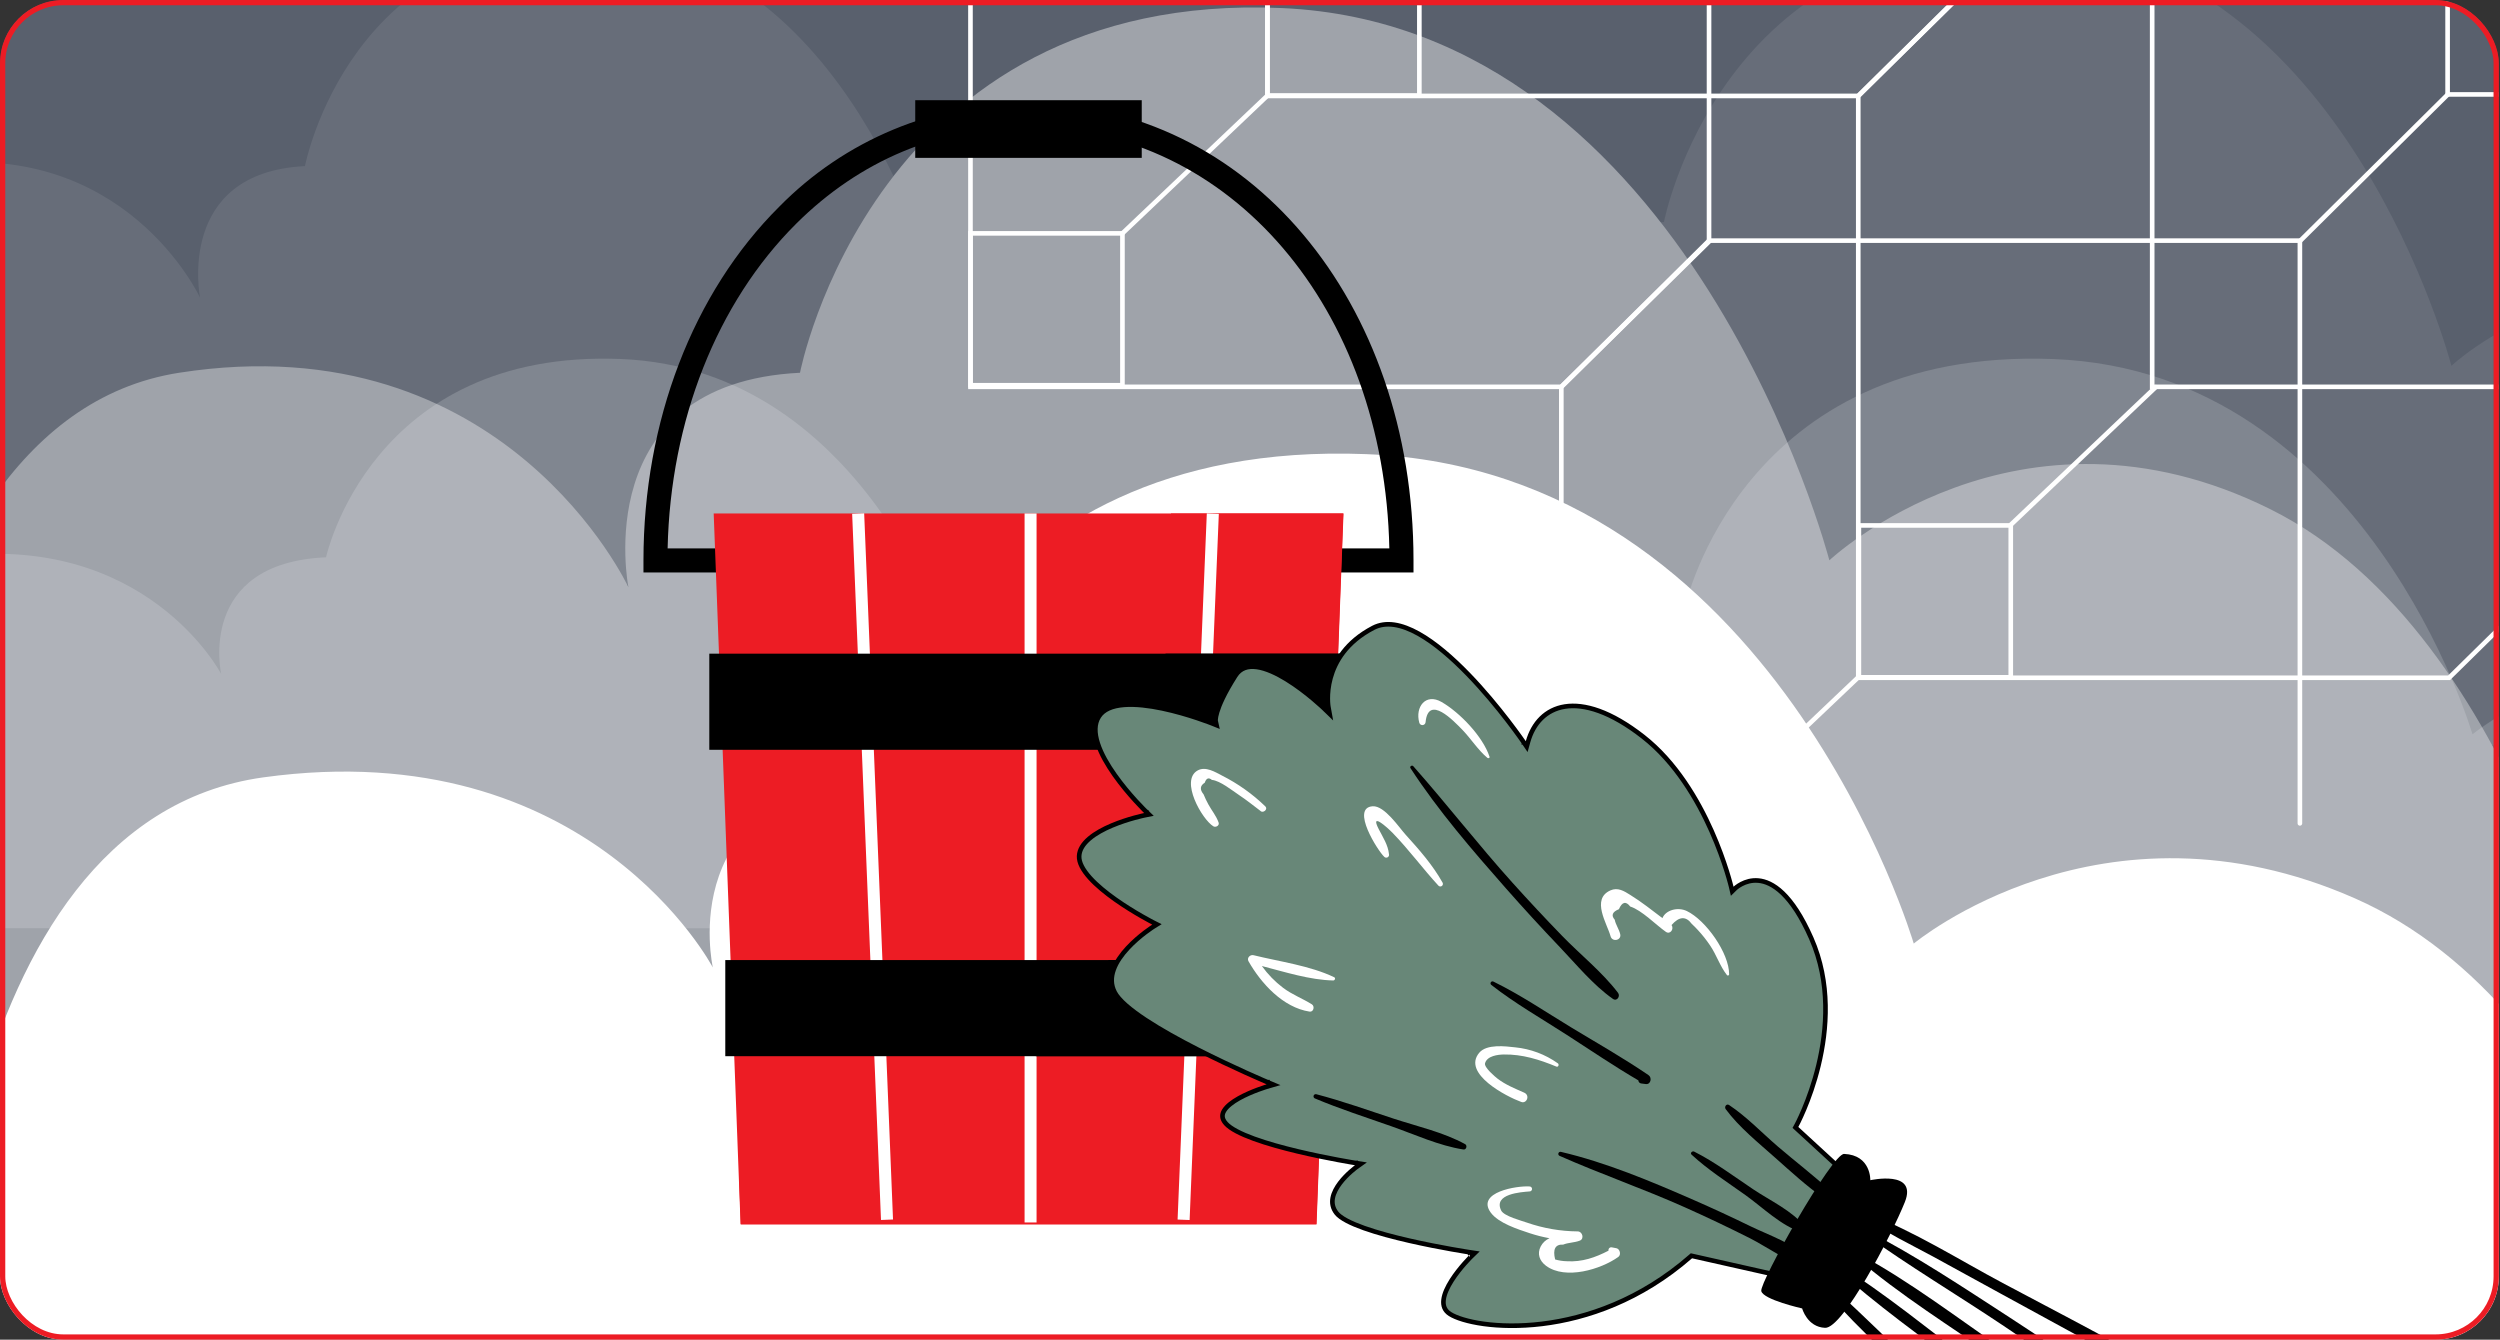 <?xml version="1.0" encoding="UTF-8"?> <svg xmlns="http://www.w3.org/2000/svg" width="474" height="254" viewBox="0 0 474 254" fill="none"><rect x="0" y="0" width="474" height="254" fill="#333333" stroke="none"/> <g clip-path="url(#clip0_83_2172)"> <mask id="mask0_83_2172" style="mask-type:alpha" maskUnits="userSpaceOnUse" x="0" y="0" width="474" height="254"> <rect width="473.782" height="254" rx="5.264" fill="#D9D9D9"></rect> </mask> <g mask="url(#mask0_83_2172)"> <rect width="473.782" height="254" rx="9" fill="#59606D"></rect> <path d="M268.306 -119.844L240.299 -92.123V18.189H352.326L380.333 -9.357V-119.844H268.306Z" stroke="white" stroke-width="0.877" stroke-linecap="round"></path> <path d="M380.333 -9.532L352.326 18.189V128.501H464.353L492.36 100.955V-9.532H380.333Z" stroke="white" stroke-width="0.877" stroke-linecap="round"></path> <path d="M436.06 -64.688L408.053 -36.967V73.345H520.08L548.087 45.799V-64.688H436.06Z" stroke="white" stroke-width="0.877" stroke-linecap="round"></path> <path d="M492.074 -120.13L464.067 -92.409V17.904H576.094L604.101 -9.643V-120.13H492.074Z" stroke="white" stroke-width="0.877" stroke-linecap="round"></path> <path d="M184 -36.967V73.345H296.027L324.034 45.799V-64.688H212.007" stroke="white" stroke-width="0.877" stroke-linecap="round"></path> <path d="M436.06 156.111V45.624H324.034L296.027 73.345V183.657H408.054" stroke="white" stroke-width="0.877" stroke-linecap="round"></path> <rect x="184.019" y="44.246" width="28.796" height="28.796" stroke="white" stroke-width="0.877"></rect> <rect x="240.313" y="-10.675" width="28.796" height="28.796" stroke="white" stroke-width="0.877"></rect> <rect x="352.444" y="99.626" width="28.796" height="28.796" stroke="white" stroke-width="0.877"></rect> <rect x="296.15" y="154.547" width="28.796" height="28.796" stroke="white" stroke-width="0.877"></rect> <path d="M212.834 44.225L240.294 18.14" stroke="white" stroke-width="0.877" stroke-linecap="round"></path> <path d="M324.965 154.405L352.425 128.32" stroke="white" stroke-width="0.877" stroke-linecap="round"></path> <path d="M381.259 99.484L408.72 73.399" stroke="white" stroke-width="0.877" stroke-linecap="round"></path> <path d="M436.18 45.601L464.099 17.911" stroke="white" stroke-width="0.877" stroke-linecap="round"></path> </g> <g opacity="0.84"> <path opacity="0.2" d="M182 202.937C182 202.937 182.446 121.561 229.404 115.062C276.712 108.508 294.591 142.695 294.591 142.695C294.591 142.695 288.665 116.415 319.487 115.062C319.487 115.062 330.153 65.75 389.408 68.08C448.663 70.41 468.786 139.225 468.786 139.225C468.786 139.225 496.05 116.415 532.782 132.67C569.513 148.925 581.371 202.953 581.371 202.953L182 202.937Z" fill="white"></path> <path opacity="0.2" d="M-48 175.987C-48 175.987 -47.644 110.863 -10.136 105.663C27.652 100.417 41.933 127.777 41.933 127.777C41.933 127.777 37.2 106.746 61.819 105.663C61.819 105.663 70.338 66.199 117.668 68.064C164.999 69.929 181.072 125 181.072 125C181.072 125 202.85 106.746 232.189 119.754C261.528 132.763 271 176 271 176L-48 175.987Z" fill="white"></path> </g> <path d="M-12 262C-12 262 -11.416 155.875 49.956 147.385C111.795 138.833 135.15 183.429 135.15 183.429C135.15 183.429 127.405 149.15 167.68 147.385C167.68 147.385 181.62 83.064 259.066 86.105C336.511 89.144 362.846 178.904 362.846 178.904C362.846 178.904 398.475 149.15 446.491 170.328C494.506 191.507 510 262 510 262H-12Z" fill="white"></path> <g opacity="0.42"> <path opacity="0.2" d="M178 141.255C178 141.255 178.446 49.435 225.404 42.102C272.712 34.706 290.591 73.282 290.591 73.282C290.591 73.282 284.665 43.629 315.487 42.102C315.487 42.102 326.153 -13.539 385.408 -10.91C444.663 -8.281 464.786 69.366 464.786 69.366C464.786 69.366 492.05 43.629 528.782 61.97C565.513 80.311 577.371 141.273 577.371 141.273L178 141.255Z" fill="white"></path> <path opacity="0.2" d="M-52 110.846C-52 110.846 -51.644 37.365 -14.136 31.496C23.652 25.578 37.933 56.449 37.933 56.449C37.933 56.449 33.2 32.718 57.819 31.496C57.819 31.496 66.338 -13.032 113.668 -10.928C160.999 -8.824 177.072 53.315 177.072 53.315C177.072 53.315 198.85 32.718 228.189 47.397C257.528 62.075 267 110.861 267 110.861L-52 110.846Z" fill="white"></path> <path d="M-28 200C-28 200 -27.416 80.255 33.956 70.675C95.795 61.025 119.15 111.345 119.15 111.345C119.15 111.345 111.405 72.666 151.68 70.675C151.68 70.675 165.62 -1.9 243.066 1.53C320.511 4.96 346.846 106.239 346.846 106.239C346.846 106.239 382.475 72.666 430.491 96.563C478.506 120.459 494 200 494 200H-28Z" fill="white"></path> </g> <path d="M268 108.539H254.096V103.982H263.419C262.474 58.455 233.373 24.272 194.983 24.085H194.685C178.117 24.085 163.004 30.422 150.957 42.415C135.921 57.39 127.117 79.724 126.581 103.982H136.193V108.539H122V106.257C122 79.919 131.366 55.482 147.747 39.187C153.91 32.914 161.268 27.942 169.386 24.565C177.504 21.189 186.217 19.476 195.009 19.528C236.617 19.724 268 57.007 268 106.257V108.539Z" fill="black"></path> <path d="M254.683 97.356H135.315L140.415 232.125H249.574L254.683 97.356Z" fill="#ED1C24"></path> <path d="M222.025 97.356L220.169 146.291C219.383 167.002 210.608 186.602 195.685 200.979C180.762 215.355 160.853 223.389 140.136 223.394L140.46 232.133H249.619L254.728 97.356H222.025Z" fill="#ED1C24"></path> <path d="M196.533 97.347H194.26V231.776H196.533V97.347Z" fill="white"></path> <path d="M163.848 97.325L161.568 97.418L167.037 231.309L169.317 231.216L163.848 97.325Z" fill="white"></path> <path d="M228.81 97.337L223.271 231.225L225.551 231.319L231.09 97.431L228.81 97.337Z" fill="white"></path> <path d="M256.329 123.932H134.483V142.16H256.329V123.932Z" fill="black"></path> <path d="M220.295 142.16H256.318V123.932H220.984L220.295 142.16Z" fill="black"></path> <path d="M253.28 182.031H137.514V200.26H253.28V182.031Z" fill="black"></path> <path d="M210.188 182.022C206.476 188.727 201.822 194.866 196.37 200.251H253.287V182.022H210.188Z" fill="black"></path> <path d="M216.474 19H173.529V29.937H216.474V19Z" fill="black"></path> <path d="M353.814 230.981C353.404 230.686 353.68 229.928 354.204 230.128C363.001 233.494 371.403 238.833 379.716 243.261C388.496 247.937 397.339 252.513 406.031 257.347C406.25 257.499 406.402 257.729 406.456 257.99C406.509 258.251 406.46 258.523 406.318 258.749C406.175 258.974 405.952 259.136 405.693 259.201C405.434 259.265 405.16 259.227 404.929 259.095C396.3 254.609 387.796 249.875 379.253 245.228C374.982 242.908 370.725 240.561 366.475 238.225C362.235 235.927 357.717 233.804 353.814 230.981Z" fill="black"></path> <path d="M406.154 269.524C397.484 263.384 388.756 257.327 379.929 251.414C371.102 245.502 361.936 240.047 353.332 233.851C353.255 233.794 353.202 233.709 353.185 233.615C353.167 233.52 353.186 233.423 353.237 233.342C353.289 233.261 353.369 233.202 353.462 233.177C353.555 233.153 353.653 233.165 353.738 233.21C363.161 238.019 372.106 244.014 380.978 249.755C389.888 255.536 398.677 261.5 407.344 267.648C408.551 268.51 407.334 270.17 406.162 269.508L406.154 269.524Z" fill="black"></path> <path d="M378.835 257.765C369.854 251.479 360.212 245.555 351.904 238.387C351.52 238.056 352.05 237.528 352.445 237.741C362.255 243.033 371.336 250.064 380.537 256.318C389.801 262.613 399.329 268.702 408.298 275.408C409.571 276.083 408.329 278.105 407.089 277.316C397.447 271.195 388.194 264.317 378.835 257.765Z" fill="black"></path> <path d="M399.869 280.757C390.91 273.999 382.05 267.107 373.176 260.239C364.643 253.654 355.64 247.358 347.677 240.098C347.327 239.781 347.817 239.237 348.192 239.476C357.46 245.263 366.039 252.379 374.78 258.93C383.577 265.525 392.402 272.084 401.125 278.774C401.374 278.945 401.546 279.206 401.606 279.502C401.666 279.799 401.609 280.107 401.446 280.361C401.283 280.616 401.027 280.797 400.733 280.867C400.439 280.936 400.13 280.889 399.87 280.734L399.869 280.757Z" fill="black"></path> <path d="M365.035 263.456C357.706 256.734 350.076 249.821 343.84 242.047C343.766 241.961 343.728 241.85 343.735 241.736C343.742 241.623 343.793 241.517 343.877 241.441C343.961 241.364 344.071 241.324 344.184 241.328C344.298 241.332 344.405 241.38 344.484 241.462C351.773 247.742 358.471 254.75 365.633 261.19C373.042 267.852 380.716 274.176 388.492 280.402C389.823 281.238 388.4 283.398 387.21 282.449C379.563 276.421 372.202 270.026 365.035 263.456Z" fill="black"></path> <path d="M328.987 168.437L328.985 168.438L328.985 168.439L328.985 168.439L328.985 168.439L328.428 168.986L328.251 168.224L328.251 168.224L328.25 168.222L328.248 168.212L328.239 168.173C328.23 168.137 328.217 168.085 328.2 168.015C328.165 167.875 328.112 167.668 328.04 167.401C327.897 166.866 327.677 166.09 327.374 165.127C326.769 163.2 325.833 160.53 324.511 157.558C321.862 151.604 317.681 144.483 311.539 139.682C305.358 134.851 300.362 133.39 296.716 133.959C293.102 134.522 290.699 137.101 289.712 140.652L289.459 141.564L288.927 140.781L289.289 140.535C288.927 140.781 288.927 140.781 288.926 140.781L288.926 140.78L288.924 140.777L288.914 140.762L288.874 140.705C288.839 140.654 288.787 140.578 288.718 140.479C288.58 140.282 288.376 139.992 288.113 139.625C287.586 138.89 286.82 137.847 285.869 136.611C283.966 134.138 281.322 130.902 278.353 127.84C275.38 124.773 272.102 121.902 268.933 120.14C265.751 118.37 262.79 117.775 260.358 119.045C255.218 121.73 253.105 125.478 252.266 128.543C251.844 130.081 251.742 131.453 251.745 132.438C251.746 132.931 251.774 133.326 251.801 133.595C251.815 133.73 251.828 133.834 251.838 133.902C251.843 133.936 251.847 133.962 251.849 133.978L251.852 133.995L251.853 133.999L251.853 133.999L251.853 133.999L251.853 133.999L252.094 135.34L251.116 134.392L251.421 134.077L251.116 134.392L251.115 134.391L251.114 134.39L251.107 134.383L251.08 134.357C251.07 134.348 251.059 134.337 251.046 134.325C251.025 134.305 251 134.281 250.97 134.253C250.873 134.161 250.729 134.028 250.545 133.859C250.176 133.523 249.644 133.05 248.992 132.502C247.686 131.405 245.906 130.017 244 128.84C242.085 127.658 240.082 126.714 238.324 126.464C237.451 126.34 236.659 126.39 235.974 126.648C235.296 126.903 234.695 127.373 234.21 128.139C232.09 131.481 231.163 133.662 230.764 134.988C230.565 135.651 230.498 136.097 230.479 136.366C230.469 136.5 230.471 136.59 230.474 136.64C230.476 136.666 230.478 136.681 230.479 136.687C230.479 136.687 230.479 136.687 230.479 136.688L230.658 137.492L229.885 137.181L230.049 136.774L229.885 137.181L229.884 137.181L229.882 137.18L229.873 137.176L229.835 137.161C229.801 137.148 229.751 137.128 229.685 137.103C229.553 137.051 229.357 136.976 229.107 136.883C228.607 136.697 227.887 136.437 227.01 136.144C225.256 135.558 222.88 134.841 220.387 134.317C217.888 133.791 215.298 133.464 213.107 133.639C210.902 133.816 209.21 134.49 208.344 135.855C207.468 137.235 207.503 139.007 208.142 140.978C208.779 142.943 209.993 145.025 211.346 146.941C212.697 148.853 214.17 150.577 215.308 151.825C215.877 152.449 216.361 152.952 216.702 153.299C216.872 153.473 217.007 153.607 217.099 153.698C217.145 153.743 217.18 153.777 217.203 153.8L217.23 153.826L217.236 153.832L217.238 153.834L217.238 153.834L216.934 154.15L217.238 153.834L217.842 154.415L217.021 154.58L217.021 154.58L217.021 154.58L217.019 154.581L217.013 154.582L216.988 154.587C216.965 154.592 216.931 154.599 216.886 154.609C216.796 154.628 216.664 154.658 216.494 154.697C216.156 154.776 215.671 154.896 215.088 155.056C213.92 155.378 212.365 155.864 210.806 156.522C209.243 157.182 207.7 158.005 206.541 158.992C205.38 159.98 204.654 161.089 204.604 162.322C204.554 163.548 205.317 164.952 206.631 166.416C207.929 167.863 209.694 169.291 211.484 170.556C213.271 171.819 215.067 172.91 216.418 173.685C217.093 174.072 217.656 174.38 218.05 174.591C218.247 174.696 218.401 174.778 218.506 174.832C218.558 174.86 218.598 174.88 218.625 174.894L218.655 174.909L218.663 174.913L218.665 174.914L218.665 174.914L219.358 175.266L218.699 175.678L218.699 175.678L218.698 175.678L218.697 175.678L218.692 175.682L218.671 175.695C218.652 175.707 218.623 175.726 218.585 175.751C218.509 175.8 218.397 175.874 218.255 175.97C217.971 176.163 217.568 176.447 217.094 176.807C216.145 177.529 214.918 178.552 213.796 179.766C212.672 180.982 211.673 182.368 211.153 183.813C210.638 185.245 210.595 186.722 211.355 188.173C211.732 188.893 212.451 189.713 213.461 190.604C214.465 191.489 215.73 192.42 217.166 193.369C220.038 195.266 223.567 197.211 227.003 198.964C230.437 200.716 233.769 202.271 236.243 203.388C237.479 203.946 238.501 204.395 239.214 204.705C239.57 204.859 239.849 204.979 240.038 205.06C240.133 205.1 240.205 205.131 240.254 205.152L240.309 205.175L240.323 205.181L240.326 205.182L240.327 205.182C240.327 205.183 240.327 205.183 240.157 205.587L240.327 205.183L241.468 205.662L240.28 206.008L240.28 206.008L240.279 206.009L240.273 206.01L240.249 206.017C240.227 206.024 240.195 206.033 240.153 206.046C240.069 206.072 239.946 206.111 239.789 206.161C239.476 206.263 239.032 206.413 238.511 206.606C237.467 206.994 236.123 207.552 234.904 208.236C233.67 208.929 232.627 209.718 232.113 210.545C231.863 210.949 231.751 211.341 231.784 211.729C231.816 212.117 231.998 212.552 232.43 213.032C232.861 213.511 233.557 214.002 234.479 214.492C235.396 214.979 236.51 215.452 237.751 215.904C240.234 216.809 243.196 217.621 246.049 218.302C248.899 218.983 251.632 219.531 253.652 219.909C254.662 220.098 255.493 220.244 256.072 220.343C256.361 220.393 256.587 220.43 256.741 220.456C256.818 220.468 256.877 220.478 256.916 220.484L256.96 220.491L256.971 220.493L256.974 220.494L256.975 220.494C256.975 220.494 256.975 220.494 256.906 220.927L256.975 220.494L258.032 220.661L257.161 221.284L257.161 221.284L257.161 221.284L257.158 221.286L257.144 221.296C257.137 221.302 257.127 221.309 257.115 221.318C257.107 221.323 257.098 221.33 257.088 221.337C257.039 221.374 256.966 221.429 256.874 221.501C256.69 221.646 256.429 221.858 256.125 222.125C255.516 222.661 254.745 223.414 254.079 224.29C253.411 225.169 252.87 226.144 252.685 227.126C252.504 228.088 252.661 229.069 253.413 230.017C253.776 230.474 254.427 230.955 255.338 231.441C256.241 231.924 257.363 232.393 258.631 232.844C261.165 233.744 264.241 234.556 267.225 235.239C270.206 235.921 273.085 236.471 275.218 236.852C276.285 237.042 277.165 237.189 277.778 237.289C278.084 237.339 278.324 237.377 278.487 237.402C278.569 237.415 278.631 237.425 278.673 237.431L278.72 237.438L278.732 237.44L278.735 237.441L278.735 237.441C278.735 237.441 278.736 237.441 278.67 237.875L278.736 237.441L279.612 237.573L278.975 238.19L278.975 238.19L278.974 238.191L278.97 238.195L278.952 238.212C278.937 238.228 278.913 238.251 278.882 238.282C278.82 238.344 278.729 238.435 278.615 238.553C278.387 238.789 278.065 239.131 277.694 239.55C276.95 240.391 276.014 241.537 275.23 242.772C274.441 244.016 273.834 245.307 273.699 246.443C273.633 247.005 273.684 247.512 273.871 247.955C274.056 248.393 274.385 248.797 274.923 249.139C276.058 249.859 278.281 250.59 281.318 251.008C284.341 251.423 288.128 251.522 292.361 251.008C300.825 249.981 311.059 246.508 320.527 238.243L320.695 238.097L320.912 238.146L338.391 242.082L350.496 223.029L340.665 213.989L340.412 213.756L340.578 213.455L340.578 213.454L340.579 213.452L340.584 213.443L340.605 213.404C340.624 213.369 340.651 213.317 340.688 213.247C340.76 213.108 340.867 212.901 340.999 212.63C341.265 212.088 341.638 211.292 342.062 210.284C342.911 208.266 343.965 205.399 344.786 202.003C346.43 195.203 347.128 186.327 343.423 177.906C339.686 169.411 335.997 167.199 333.392 166.956C332.075 166.833 330.972 167.204 330.191 167.612C329.801 167.815 329.495 168.026 329.288 168.185C329.184 168.264 329.106 168.33 329.055 168.375C329.044 168.385 329.034 168.393 329.026 168.401C329.015 168.411 329.006 168.419 328.999 168.425L328.987 168.437Z" fill="#688778" stroke="black" stroke-width="0.877"></path> <path d="M345.766 227.172C342.517 224.874 339.523 222.121 336.558 219.492C333.36 216.636 329.756 213.758 327.195 210.299C326.874 209.86 327.335 209.176 327.851 209.521C331.174 211.734 334.032 214.756 337.057 217.36C340.372 220.214 343.897 222.87 347.098 225.855C347.962 226.665 346.482 228.035 345.766 227.172Z" fill="black"></path> <path d="M330.933 226.586C327.492 224.129 323.833 221.801 320.724 218.925C320.384 218.611 320.857 218.161 321.225 218.347C325.144 220.329 328.753 223.04 332.393 225.484C335.55 227.606 339.904 229.602 342.251 232.648C342.339 232.747 342.393 232.873 342.404 233.005C342.415 233.137 342.382 233.269 342.31 233.381C342.239 233.493 342.133 233.579 342.009 233.625C341.884 233.671 341.748 233.675 341.621 233.636C337.759 232.465 334.186 228.911 330.933 226.586Z" fill="black"></path> <path d="M295.939 218.39C304.549 220.405 313.017 223.974 321.118 227.515C324.714 229.087 328.275 230.735 331.8 232.457C335.394 234.206 340.331 235.85 343.069 238.797C343.565 239.335 342.998 240.034 342.361 239.912C338.718 239.231 335.119 236.456 331.825 234.788C327.717 232.717 323.566 230.745 319.374 228.873C311.579 225.392 303.498 222.599 295.704 219.154C295.611 219.117 295.536 219.045 295.492 218.955C295.449 218.864 295.441 218.761 295.471 218.665C295.5 218.569 295.565 218.487 295.651 218.436C295.738 218.385 295.84 218.369 295.939 218.39Z" fill="black"></path> <path d="M295.735 179.568C292.252 175.921 288.846 172.206 285.514 168.422C279.14 161.188 272.699 153.731 267.426 145.641C267.209 145.321 267.719 144.997 267.958 145.27C274.352 152.501 280.267 160.14 286.728 167.322C289.819 170.76 292.974 174.138 296.193 177.455C299.64 181.008 303.796 184.312 306.781 188.245C307.263 188.881 306.572 189.923 305.814 189.394C302.052 186.753 298.897 182.881 295.735 179.568Z" fill="black"></path> <path d="M310.633 204.839C306.022 202.148 301.576 199.119 297.086 196.226C292.317 193.15 287.258 190.263 282.776 186.761C282.691 186.707 282.631 186.622 282.61 186.524C282.588 186.427 282.606 186.324 282.659 186.24C282.713 186.155 282.798 186.095 282.896 186.073C282.994 186.052 283.096 186.069 283.181 186.123C288.294 188.622 293.099 191.892 297.969 194.84C302.839 197.789 307.857 200.634 312.566 203.851C313.262 204.325 312.996 205.656 312.036 205.536C311.751 205.497 311.469 205.463 311.184 205.427C311.036 205.413 310.898 205.346 310.797 205.238C310.695 205.129 310.637 204.988 310.633 204.839Z" fill="black"></path> <path d="M249.553 207.459C254.533 208.762 259.404 210.512 264.293 212.115C268.73 213.566 273.688 214.678 277.791 216.932C278.25 217.185 278.019 218.031 277.473 217.944C272.843 217.23 268.26 215.108 263.849 213.557C258.994 211.846 254.048 210.261 249.306 208.264C249.207 208.224 249.127 208.149 249.082 208.054C249.036 207.958 249.028 207.849 249.059 207.748C249.09 207.646 249.158 207.561 249.25 207.507C249.341 207.453 249.449 207.436 249.553 207.459Z" fill="black"></path> <path d="M305.361 177.512C304.715 175.132 301.624 170.467 305.342 168.816C306.739 168.195 307.924 168.938 309.099 169.68C311.208 170.982 313.205 172.567 315.199 174.078C315.776 172.58 318.08 171.893 319.829 172.737C323.455 174.484 327.854 180.724 327.845 184.741C327.842 184.787 327.826 184.831 327.798 184.867C327.771 184.904 327.733 184.932 327.69 184.948C327.647 184.964 327.6 184.966 327.555 184.956C327.511 184.946 327.47 184.923 327.438 184.89C326.104 183.195 325.456 181.059 324.228 179.251C323.533 178.219 322.76 177.244 321.914 176.332C321.547 175.93 321.162 175.541 320.762 175.172C319.65 173.662 318.369 173.736 316.921 175.395C317.445 176.108 316.687 177.262 315.845 176.675C313.963 175.362 311.297 172.582 309.09 171.877C308.27 170.814 307.555 170.983 306.944 172.384C305.694 172.89 305.432 173.557 306.157 174.387C306.302 175.252 306.98 176.199 307.19 177.11C307.481 178.291 305.687 178.686 305.361 177.512Z" fill="white"></path> <path d="M262.429 162.426C261.28 161.369 256 153.13 260.271 152.869C262.504 152.73 265.251 156.875 266.51 158.263C269.059 161.071 271.666 164.03 273.525 167.37C273.578 167.475 273.59 167.596 273.561 167.71C273.532 167.823 273.463 167.923 273.366 167.99C273.27 168.057 273.152 168.087 273.035 168.075C272.918 168.063 272.81 168.008 272.729 167.923C269.741 164.677 267.146 161.112 264.061 157.941C262.999 156.848 259.704 153.889 261.398 157.186C262.2 158.749 263.172 160.199 263.349 161.944C263.38 162.061 263.371 162.185 263.323 162.296C263.274 162.406 263.189 162.497 263.082 162.553C262.975 162.61 262.852 162.627 262.733 162.604C262.615 162.581 262.507 162.518 262.429 162.426Z" fill="white"></path> <path d="M236.715 182.256C236.352 181.616 237.028 180.949 237.673 181.107C242.609 182.327 248.368 183.081 252.966 185.284C253.276 185.433 253.089 185.907 252.774 185.896C248.36 185.801 243.652 184.3 239.249 183.159C240.378 184.734 241.739 186.13 243.285 187.299C244.994 188.583 246.934 189.299 248.727 190.418C249.318 190.786 249.062 191.923 248.291 191.801C243.269 191.027 239.108 186.471 236.715 182.256Z" fill="white"></path> <path d="M280.464 199.6C281.88 197.917 285.411 198.365 287.274 198.575C290.189 198.863 292.979 199.907 295.367 201.605C295.66 201.818 295.464 202.381 295.083 202.223C291.88 200.896 288.628 199.872 285.119 199.931C284.029 199.951 281.946 200.178 281.562 201.6C281.349 202.378 283.484 204.163 283.907 204.49C285.445 205.679 287.236 206.39 288.987 207.167C290.174 207.691 289.428 209.362 288.384 208.912C285.713 207.947 277.138 203.555 280.464 199.6Z" fill="white"></path> <path d="M292.12 236.321C292.481 235.629 293.067 235.082 293.782 234.769C292.517 234.539 291.27 234.222 290.048 233.82C287.783 233.068 284.089 231.899 282.636 229.893C279.835 226.024 287.663 224.781 290.022 224.953C290.084 224.955 290.145 224.97 290.201 224.996C290.258 225.022 290.309 225.059 290.351 225.104C290.393 225.15 290.426 225.203 290.447 225.261C290.469 225.32 290.479 225.381 290.476 225.443C290.474 225.505 290.46 225.566 290.434 225.623C290.408 225.679 290.371 225.73 290.325 225.772C290.28 225.815 290.226 225.847 290.168 225.869C290.11 225.89 290.048 225.9 289.986 225.898C288.468 226.02 283.042 226.335 284.632 229.527C285.163 230.586 288.491 231.446 289.494 231.803C292.6 232.884 295.862 233.449 299.15 233.475C300.028 233.49 300.425 234.871 299.541 235.221C298.539 235.617 297.313 235.584 296.379 235.979C294.885 235.897 294.377 236.836 294.855 238.795C295.568 238.999 296.306 239.111 297.048 239.129C299.951 239.313 302.486 238.421 304.975 237.126C304.956 237.038 304.96 236.946 304.987 236.859C305.013 236.772 305.062 236.694 305.128 236.631C305.194 236.568 305.274 236.524 305.362 236.502C305.45 236.479 305.543 236.48 305.63 236.504L306.458 236.659C307.153 236.789 307.408 237.915 306.829 238.316C303.539 240.665 296.817 242.719 293.136 240.001C291.891 239.074 291.394 237.718 292.12 236.321Z" fill="white"></path> <path d="M227.056 146.088C228.562 145.232 230.405 146.377 231.727 147.067C234.723 148.583 237.473 150.539 239.887 152.872C240.499 153.479 239.419 154.277 238.955 153.726C237.626 152.715 236.316 151.668 234.925 150.742C233.628 149.878 231.344 148.021 229.772 147.87C229.164 147.36 228.713 147.537 228.419 148.401C227.52 148.968 227.446 149.702 228.197 150.604C228.463 151.259 228.768 151.898 229.109 152.517C229.761 153.717 230.601 154.676 231.05 155.962C231.253 156.532 230.496 156.941 230.047 156.666C227.877 155.329 223.711 147.986 227.056 146.088Z" fill="white"></path> <path d="M269.094 137.012C268.274 134.047 270.305 131.352 273.331 133.102C276.792 135.1 281.151 139.65 282.416 143.479C282.501 143.735 282.164 143.823 282.008 143.691C280.188 142.162 278.862 140.004 277.186 138.291C275.644 136.718 270.82 131.61 270.293 136.898C270.286 137.045 270.227 137.184 270.126 137.29C270.025 137.397 269.889 137.463 269.743 137.477C269.596 137.49 269.45 137.451 269.331 137.365C269.212 137.28 269.127 137.154 269.094 137.012Z" fill="white"></path> <path d="M349.647 218.783C354.777 218.996 354.613 223.767 354.613 223.767C354.613 223.767 363.627 221.747 361.159 227.916C358.69 234.085 349.439 251.896 346.04 251.757C342.641 251.618 341.687 248.079 341.687 248.079C341.687 248.079 334.305 246.424 333.94 244.789C333.575 243.153 347.369 218.688 349.647 218.783Z" fill="black"></path> </g> <rect x="0.5" y="0.5" width="472.782" height="253" rx="11.5" stroke="#ED1C24"></rect> <defs> <clipPath id="clip0_83_2172"> <rect width="473.782" height="254" rx="12" fill="white"></rect> </clipPath> </defs> </svg> 